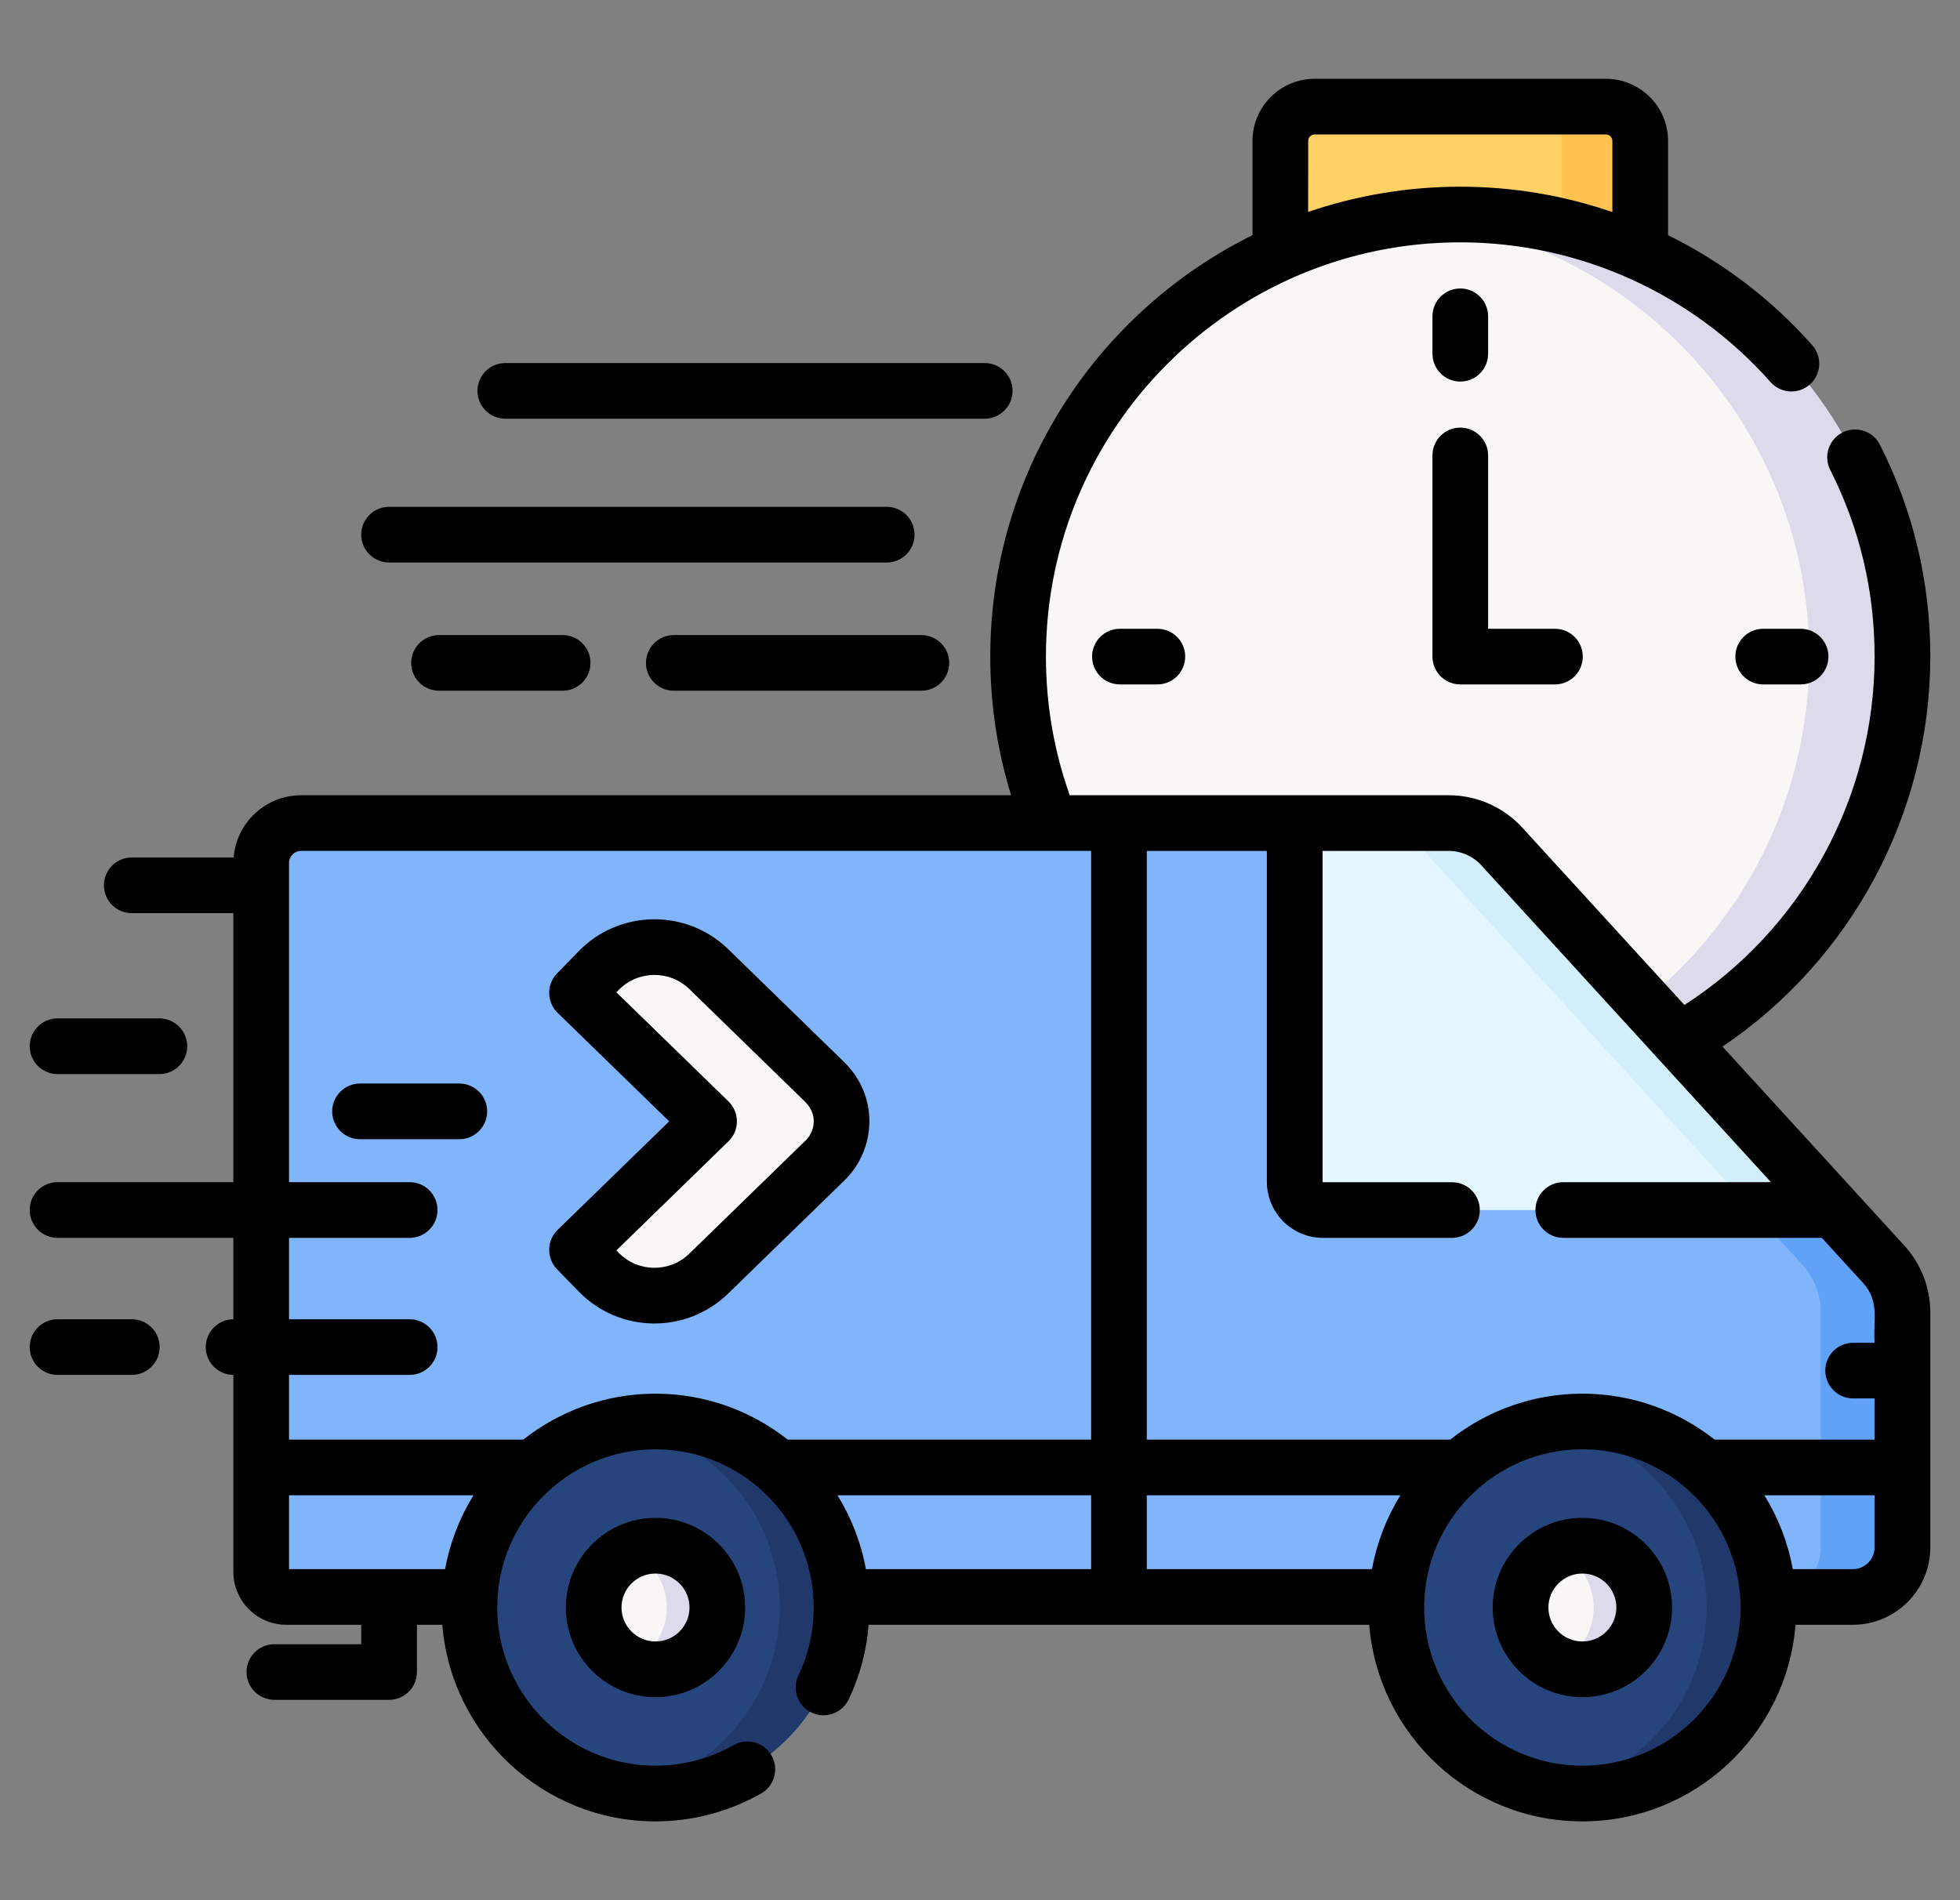 <?xml version="1.0" encoding="UTF-8"?> <svg xmlns="http://www.w3.org/2000/svg" width="33" height="32" viewBox="0 0 33 32" fill="none"><rect x="0" y="0" width="33" height="32" fill="#808080" stroke="none"/><g clip-path="url(#clip0_1186_13081)"><path d="M27.616 5.049H21.557V2.373C21.557 2.054 21.815 1.796 22.134 1.796H27.038C27.357 1.796 27.616 2.054 27.616 2.373V5.049Z" fill="#FFD064"></path><path d="M27.038 1.796H25.719C26.038 1.796 26.296 2.054 26.296 2.373V5.049H27.616V2.373C27.616 2.054 27.357 1.796 27.038 1.796Z" fill="#FFC250"></path><path d="M24.586 18.502C28.698 18.502 32.031 15.169 32.031 11.057C32.031 6.946 28.698 3.612 24.586 3.612C20.475 3.612 17.141 6.946 17.141 11.057C17.141 15.169 20.475 18.502 24.586 18.502Z" fill="#F9F6F6"></path><path d="M24.586 3.612C24.321 3.612 24.059 3.626 23.802 3.653C27.544 4.046 30.462 7.211 30.462 11.057C30.462 14.904 27.544 18.069 23.802 18.461C24.059 18.488 24.321 18.502 24.586 18.502C28.698 18.502 32.031 15.169 32.031 11.057C32.031 6.945 28.698 3.612 24.586 3.612Z" fill="#DDDAEC"></path><path d="M31.196 26.893H4.821C4.587 26.893 4.397 26.704 4.397 26.47V14.534C4.397 14.162 4.699 13.861 5.071 13.861H24.393C24.732 13.861 25.056 14.004 25.285 14.254L31.716 21.291C31.919 21.513 32.031 21.803 32.031 22.104V26.058C32.031 26.52 31.657 26.893 31.196 26.893Z" fill="#80B4FB"></path><path d="M31.716 21.291L25.285 14.254C25.056 14.004 24.732 13.861 24.393 13.861H23.017C23.356 13.861 23.68 14.004 23.909 14.254L30.34 21.291C30.543 21.513 30.655 21.803 30.655 22.104V26.058C30.655 26.52 30.281 26.893 29.82 26.893H31.196C31.657 26.893 32.031 26.52 32.031 26.058V22.104C32.031 21.803 31.919 21.513 31.716 21.291Z" fill="#61A2F9"></path><path d="M25.285 14.254C25.056 14.004 24.732 13.861 24.393 13.861H21.799V19.902C21.799 20.165 22.011 20.377 22.273 20.377H30.881L25.285 14.254Z" fill="#E4F6FF"></path><path d="M23.909 14.254L29.505 20.377H30.881L25.285 14.254C25.056 14.004 24.732 13.861 24.393 13.861H23.017C23.356 13.861 23.68 14.004 23.909 14.254Z" fill="#D3EFFB"></path><path d="M26.642 30.204C28.372 30.204 29.775 28.802 29.775 27.071C29.775 25.341 28.372 23.939 26.642 23.939C24.912 23.939 23.509 25.341 23.509 27.071C23.509 28.802 24.912 30.204 26.642 30.204Z" fill="#26457D"></path><path d="M26.642 23.939C26.465 23.939 26.291 23.954 26.122 23.982C27.604 24.23 28.734 25.518 28.734 27.071C28.734 28.624 27.604 29.912 26.122 30.16C26.291 30.189 26.465 30.204 26.642 30.204C28.372 30.204 29.775 28.802 29.775 27.071C29.775 25.341 28.372 23.939 26.642 23.939Z" fill="#21386B"></path><path d="M26.642 28.112C27.217 28.112 27.683 27.646 27.683 27.071C27.683 26.496 27.217 26.03 26.642 26.03C26.067 26.03 25.601 26.496 25.601 27.071C25.601 27.646 26.067 28.112 26.642 28.112Z" fill="#F9F6F6"></path><path d="M26.642 26.03C26.491 26.03 26.347 26.063 26.217 26.122C26.58 26.284 26.833 26.648 26.833 27.071C26.833 27.495 26.58 27.858 26.217 28.021C26.347 28.079 26.491 28.112 26.642 28.112C27.217 28.112 27.683 27.646 27.683 27.071C27.683 26.496 27.217 26.03 26.642 26.03Z" fill="#DDDAEC"></path><path d="M11.036 30.204C12.766 30.204 14.169 28.802 14.169 27.071C14.169 25.341 12.766 23.939 11.036 23.939C9.306 23.939 7.903 25.341 7.903 27.071C7.903 28.802 9.306 30.204 11.036 30.204Z" fill="#26457D"></path><path d="M11.036 23.939C10.859 23.939 10.685 23.954 10.516 23.982C11.998 24.23 13.128 25.518 13.128 27.071C13.128 28.624 11.998 29.912 10.516 30.16C10.685 30.189 10.859 30.204 11.036 30.204C12.767 30.204 14.169 28.802 14.169 27.071C14.169 25.341 12.767 23.939 11.036 23.939Z" fill="#21386B"></path><path d="M11.036 28.112C11.611 28.112 12.077 27.646 12.077 27.071C12.077 26.496 11.611 26.03 11.036 26.03C10.461 26.03 9.995 26.496 9.995 27.071C9.995 27.646 10.461 28.112 11.036 28.112Z" fill="#F9F6F6"></path><path d="M11.036 26.03C10.885 26.03 10.741 26.063 10.611 26.122C10.974 26.284 11.227 26.648 11.227 27.071C11.227 27.495 10.974 27.858 10.611 28.021C10.741 28.079 10.885 28.112 11.036 28.112C11.611 28.112 12.077 27.646 12.077 27.071C12.077 26.496 11.611 26.03 11.036 26.03Z" fill="#DDDAEC"></path><path d="M10.08 21.423L9.715 21.048L11.938 18.884L9.715 16.72L10.08 16.345C10.585 15.827 11.414 15.816 11.933 16.32L13.881 18.217C13.982 18.315 14.064 18.433 14.113 18.565C14.241 18.917 14.145 19.295 13.892 19.541L11.933 21.448C11.414 21.953 10.585 21.941 10.08 21.423Z" fill="#F9F6F6"></path><path d="M24.586 6.426C24.845 6.426 25.055 6.216 25.055 5.957V5.327C25.055 5.068 24.845 4.858 24.586 4.858C24.328 4.858 24.118 5.068 24.118 5.327V5.957C24.118 6.216 24.328 6.426 24.586 6.426Z" fill="black"></path><path d="M29.686 10.589C29.427 10.589 29.218 10.798 29.218 11.057C29.218 11.316 29.427 11.526 29.686 11.526H30.316C30.575 11.526 30.785 11.316 30.785 11.057C30.785 10.798 30.575 10.589 30.316 10.589H29.686Z" fill="black"></path><path d="M18.856 10.589C18.597 10.589 18.387 10.798 18.387 11.057C18.387 11.316 18.597 11.526 18.856 11.526H19.486C19.745 11.526 19.955 11.316 19.955 11.057C19.955 10.798 19.745 10.589 19.486 10.589H18.856Z" fill="black"></path><path d="M26.642 25.561C25.81 25.561 25.132 26.239 25.132 27.071C25.132 27.904 25.81 28.581 26.642 28.581C27.475 28.581 28.152 27.904 28.152 27.071C28.152 26.239 27.475 25.561 26.642 25.561ZM26.642 27.643C26.326 27.643 26.07 27.387 26.07 27.071C26.07 26.756 26.326 26.499 26.642 26.499C26.958 26.499 27.214 26.756 27.214 27.071C27.214 27.387 26.958 27.643 26.642 27.643Z" fill="black"></path><path d="M9.527 27.071C9.527 27.904 10.204 28.581 11.036 28.581C11.869 28.581 12.546 27.904 12.546 27.071C12.546 26.239 11.869 25.561 11.036 25.561C10.204 25.561 9.527 26.239 9.527 27.071ZM11.609 27.071C11.609 27.387 11.352 27.643 11.036 27.643C10.721 27.643 10.464 27.387 10.464 27.071C10.464 26.756 10.721 26.499 11.036 26.499C11.352 26.499 11.609 26.756 11.609 27.071Z" fill="black"></path><path d="M14.219 19.877C14.748 19.362 14.809 18.466 14.208 17.881L12.26 15.984C11.557 15.3 10.428 15.316 9.744 16.018L9.379 16.393C9.199 16.579 9.203 16.875 9.388 17.056L11.267 18.884L9.388 20.712C9.299 20.799 9.248 20.918 9.247 21.042C9.245 21.166 9.293 21.286 9.379 21.375L9.744 21.75C10.431 22.455 11.556 22.468 12.26 21.784L14.219 19.877ZM10.416 21.096L10.378 21.057L12.265 19.22C12.356 19.132 12.407 19.011 12.407 18.884C12.407 18.758 12.356 18.637 12.265 18.548L10.378 16.711L10.416 16.672C10.74 16.34 11.273 16.333 11.606 16.656L13.554 18.553C13.762 18.755 13.734 19.04 13.565 19.205L11.606 21.112C11.275 21.434 10.742 21.431 10.416 21.096Z" fill="black"></path><path d="M24.118 11.057C24.118 11.316 24.328 11.526 24.586 11.526H26.18C26.439 11.526 26.649 11.316 26.649 11.057C26.649 10.798 26.439 10.589 26.18 10.589H25.055V7.669C25.055 7.41 24.845 7.201 24.586 7.201C24.328 7.201 24.118 7.41 24.118 7.669V11.057Z" fill="black"></path><path d="M8.508 7.051H16.579C16.838 7.051 17.048 6.841 17.048 6.582C17.048 6.323 16.838 6.114 16.579 6.114H8.508C8.249 6.114 8.039 6.323 8.039 6.582C8.039 6.841 8.249 7.051 8.508 7.051Z" fill="black"></path><path d="M6.551 9.473H14.929C15.188 9.473 15.398 9.263 15.398 9.004C15.398 8.745 15.188 8.535 14.929 8.535H6.551C6.292 8.535 6.082 8.745 6.082 9.004C6.082 9.263 6.292 9.473 6.551 9.473Z" fill="black"></path><path d="M11.344 10.695C11.085 10.695 10.876 10.905 10.876 11.164C10.876 11.422 11.085 11.632 11.344 11.632H15.513C15.772 11.632 15.982 11.422 15.982 11.164C15.982 10.905 15.772 10.695 15.513 10.695H11.344Z" fill="black"></path><path d="M7.392 10.695C7.133 10.695 6.923 10.905 6.923 11.164C6.923 11.422 7.133 11.632 7.392 11.632H9.473C9.732 11.632 9.942 11.422 9.942 11.164C9.942 10.905 9.732 10.695 9.473 10.695H7.392Z" fill="black"></path><path d="M0.969 18.088H2.683C2.942 18.088 3.152 17.878 3.152 17.619C3.152 17.36 2.942 17.15 2.683 17.15H0.969C0.71 17.15 0.5 17.36 0.5 17.619C0.5 17.878 0.71 18.088 0.969 18.088Z" fill="black"></path><path d="M2.219 22.217H0.969C0.71 22.217 0.5 22.427 0.5 22.686C0.5 22.945 0.71 23.154 0.969 23.154H2.219C2.478 23.154 2.688 22.945 2.688 22.686C2.688 22.427 2.478 22.217 2.219 22.217Z" fill="black"></path><path d="M7.733 18.247H6.062C5.803 18.247 5.593 18.457 5.593 18.716C5.593 18.975 5.803 19.185 6.062 19.185H7.733C7.992 19.185 8.202 18.975 8.202 18.716C8.202 18.457 7.992 18.247 7.733 18.247Z" fill="black"></path><path d="M29.001 17.625C31.172 16.162 32.5 13.696 32.5 11.057C32.5 9.803 32.215 8.603 31.652 7.49C31.535 7.259 31.253 7.167 31.022 7.283C30.791 7.4 30.698 7.682 30.815 7.913C31.311 8.894 31.562 9.951 31.562 11.057C31.562 13.431 30.344 15.645 28.36 16.924L25.631 13.938C25.314 13.591 24.863 13.392 24.393 13.392H18.011C17.745 12.644 17.61 11.86 17.61 11.057C17.61 7.211 20.74 4.081 24.586 4.081C26.582 4.081 28.486 4.939 29.81 6.434C29.982 6.628 30.278 6.646 30.472 6.475C30.666 6.303 30.684 6.007 30.512 5.813C29.823 5.035 28.996 4.41 28.085 3.961V2.373C28.085 1.796 27.615 1.327 27.038 1.327H22.134C21.557 1.327 21.088 1.796 21.088 2.373V3.96C18.474 5.254 16.673 7.949 16.673 11.057C16.673 11.856 16.791 12.639 17.024 13.392H5.071C4.473 13.392 3.981 13.854 3.933 14.44H2.219C1.96 14.44 1.75 14.65 1.75 14.909C1.75 15.168 1.96 15.378 2.219 15.378H3.929V19.908H0.969C0.71 19.908 0.5 20.118 0.5 20.377C0.5 20.636 0.71 20.846 0.969 20.846H3.929V22.217C3.672 22.219 3.464 22.428 3.464 22.686C3.464 22.943 3.672 23.152 3.929 23.154V26.47C3.929 26.962 4.329 27.362 4.821 27.362H6.082V27.689H4.62C4.361 27.689 4.151 27.898 4.151 28.157C4.151 28.416 4.361 28.626 4.62 28.626H6.551C6.81 28.626 7.02 28.416 7.02 28.157V27.362H7.447C7.596 29.212 9.148 30.673 11.036 30.673C11.659 30.673 12.274 30.51 12.815 30.203C13.04 30.075 13.118 29.788 12.99 29.564C12.862 29.338 12.576 29.26 12.351 29.388C11.952 29.615 11.497 29.735 11.036 29.735C9.567 29.735 8.372 28.54 8.372 27.071C8.372 25.602 9.567 24.407 11.036 24.407C12.505 24.407 13.7 25.602 13.7 27.071C13.7 27.472 13.614 27.857 13.442 28.216C13.331 28.45 13.43 28.73 13.664 28.841C13.897 28.952 14.177 28.853 14.289 28.619C14.479 28.221 14.59 27.799 14.625 27.362H23.053C23.202 29.212 24.754 30.673 26.642 30.673C28.53 30.673 30.082 29.212 30.231 27.362H31.196C31.915 27.362 32.5 26.777 32.5 26.058V22.104C32.5 21.685 32.344 21.284 32.062 20.975L29.001 17.625ZM22.026 2.373C22.026 2.313 22.074 2.264 22.134 2.264H27.038C27.098 2.264 27.147 2.313 27.147 2.373V3.571C26.331 3.291 25.467 3.144 24.586 3.144C23.691 3.144 22.829 3.294 22.025 3.569L22.026 2.373ZM24.939 14.57L29.817 19.908H26.32C26.062 19.908 25.852 20.118 25.852 20.377C25.852 20.636 26.062 20.846 26.32 20.846H30.674L31.37 21.608C31.654 21.918 31.534 22.255 31.562 22.613H31.201C30.942 22.613 30.732 22.822 30.732 23.081C30.732 23.34 30.942 23.55 31.201 23.55H31.562V24.244H28.869C28.255 23.76 27.482 23.47 26.642 23.47C25.802 23.47 25.029 23.76 24.416 24.244H19.308V14.33H21.33V19.902C21.33 20.423 21.753 20.846 22.274 20.846H24.447C24.705 20.846 24.915 20.636 24.915 20.377C24.915 20.118 24.705 19.909 24.447 19.909H22.274C22.27 19.909 22.268 19.906 22.268 19.902V14.33H24.393C24.6 14.33 24.799 14.417 24.939 14.57ZM23.1 26.425H19.308V25.181H23.578C23.346 25.556 23.182 25.976 23.1 26.425ZM14.1 25.181H18.371V26.425H14.579C14.497 25.976 14.332 25.556 14.1 25.181ZM4.866 25.181H7.972C7.74 25.556 7.576 25.976 7.494 26.425H4.866V25.181ZM8.81 24.244H4.866V23.154H6.897C7.156 23.154 7.366 22.945 7.366 22.686C7.366 22.427 7.156 22.217 6.897 22.217H4.866V20.846H6.897C7.156 20.846 7.366 20.636 7.366 20.377C7.366 20.118 7.156 19.908 6.897 19.908H4.866V14.534C4.866 14.421 4.958 14.329 5.071 14.329H18.371V24.244H13.263C12.649 23.76 11.876 23.47 11.036 23.47C10.196 23.47 9.423 23.76 8.81 24.244ZM26.642 29.735C25.173 29.735 23.978 28.54 23.978 27.071C23.978 25.602 25.173 24.407 26.642 24.407C28.111 24.407 29.306 25.602 29.306 27.071C29.306 28.54 28.111 29.735 26.642 29.735ZM31.196 26.425H30.184C30.103 25.976 29.938 25.556 29.706 25.181H31.562V26.058C31.562 26.26 31.398 26.425 31.196 26.425Z" fill="black"></path></g><defs><clipPath id="clip0_1186_13081"><rect width="32" height="32" fill="white" transform="translate(0.5)"></rect></clipPath></defs></svg> 